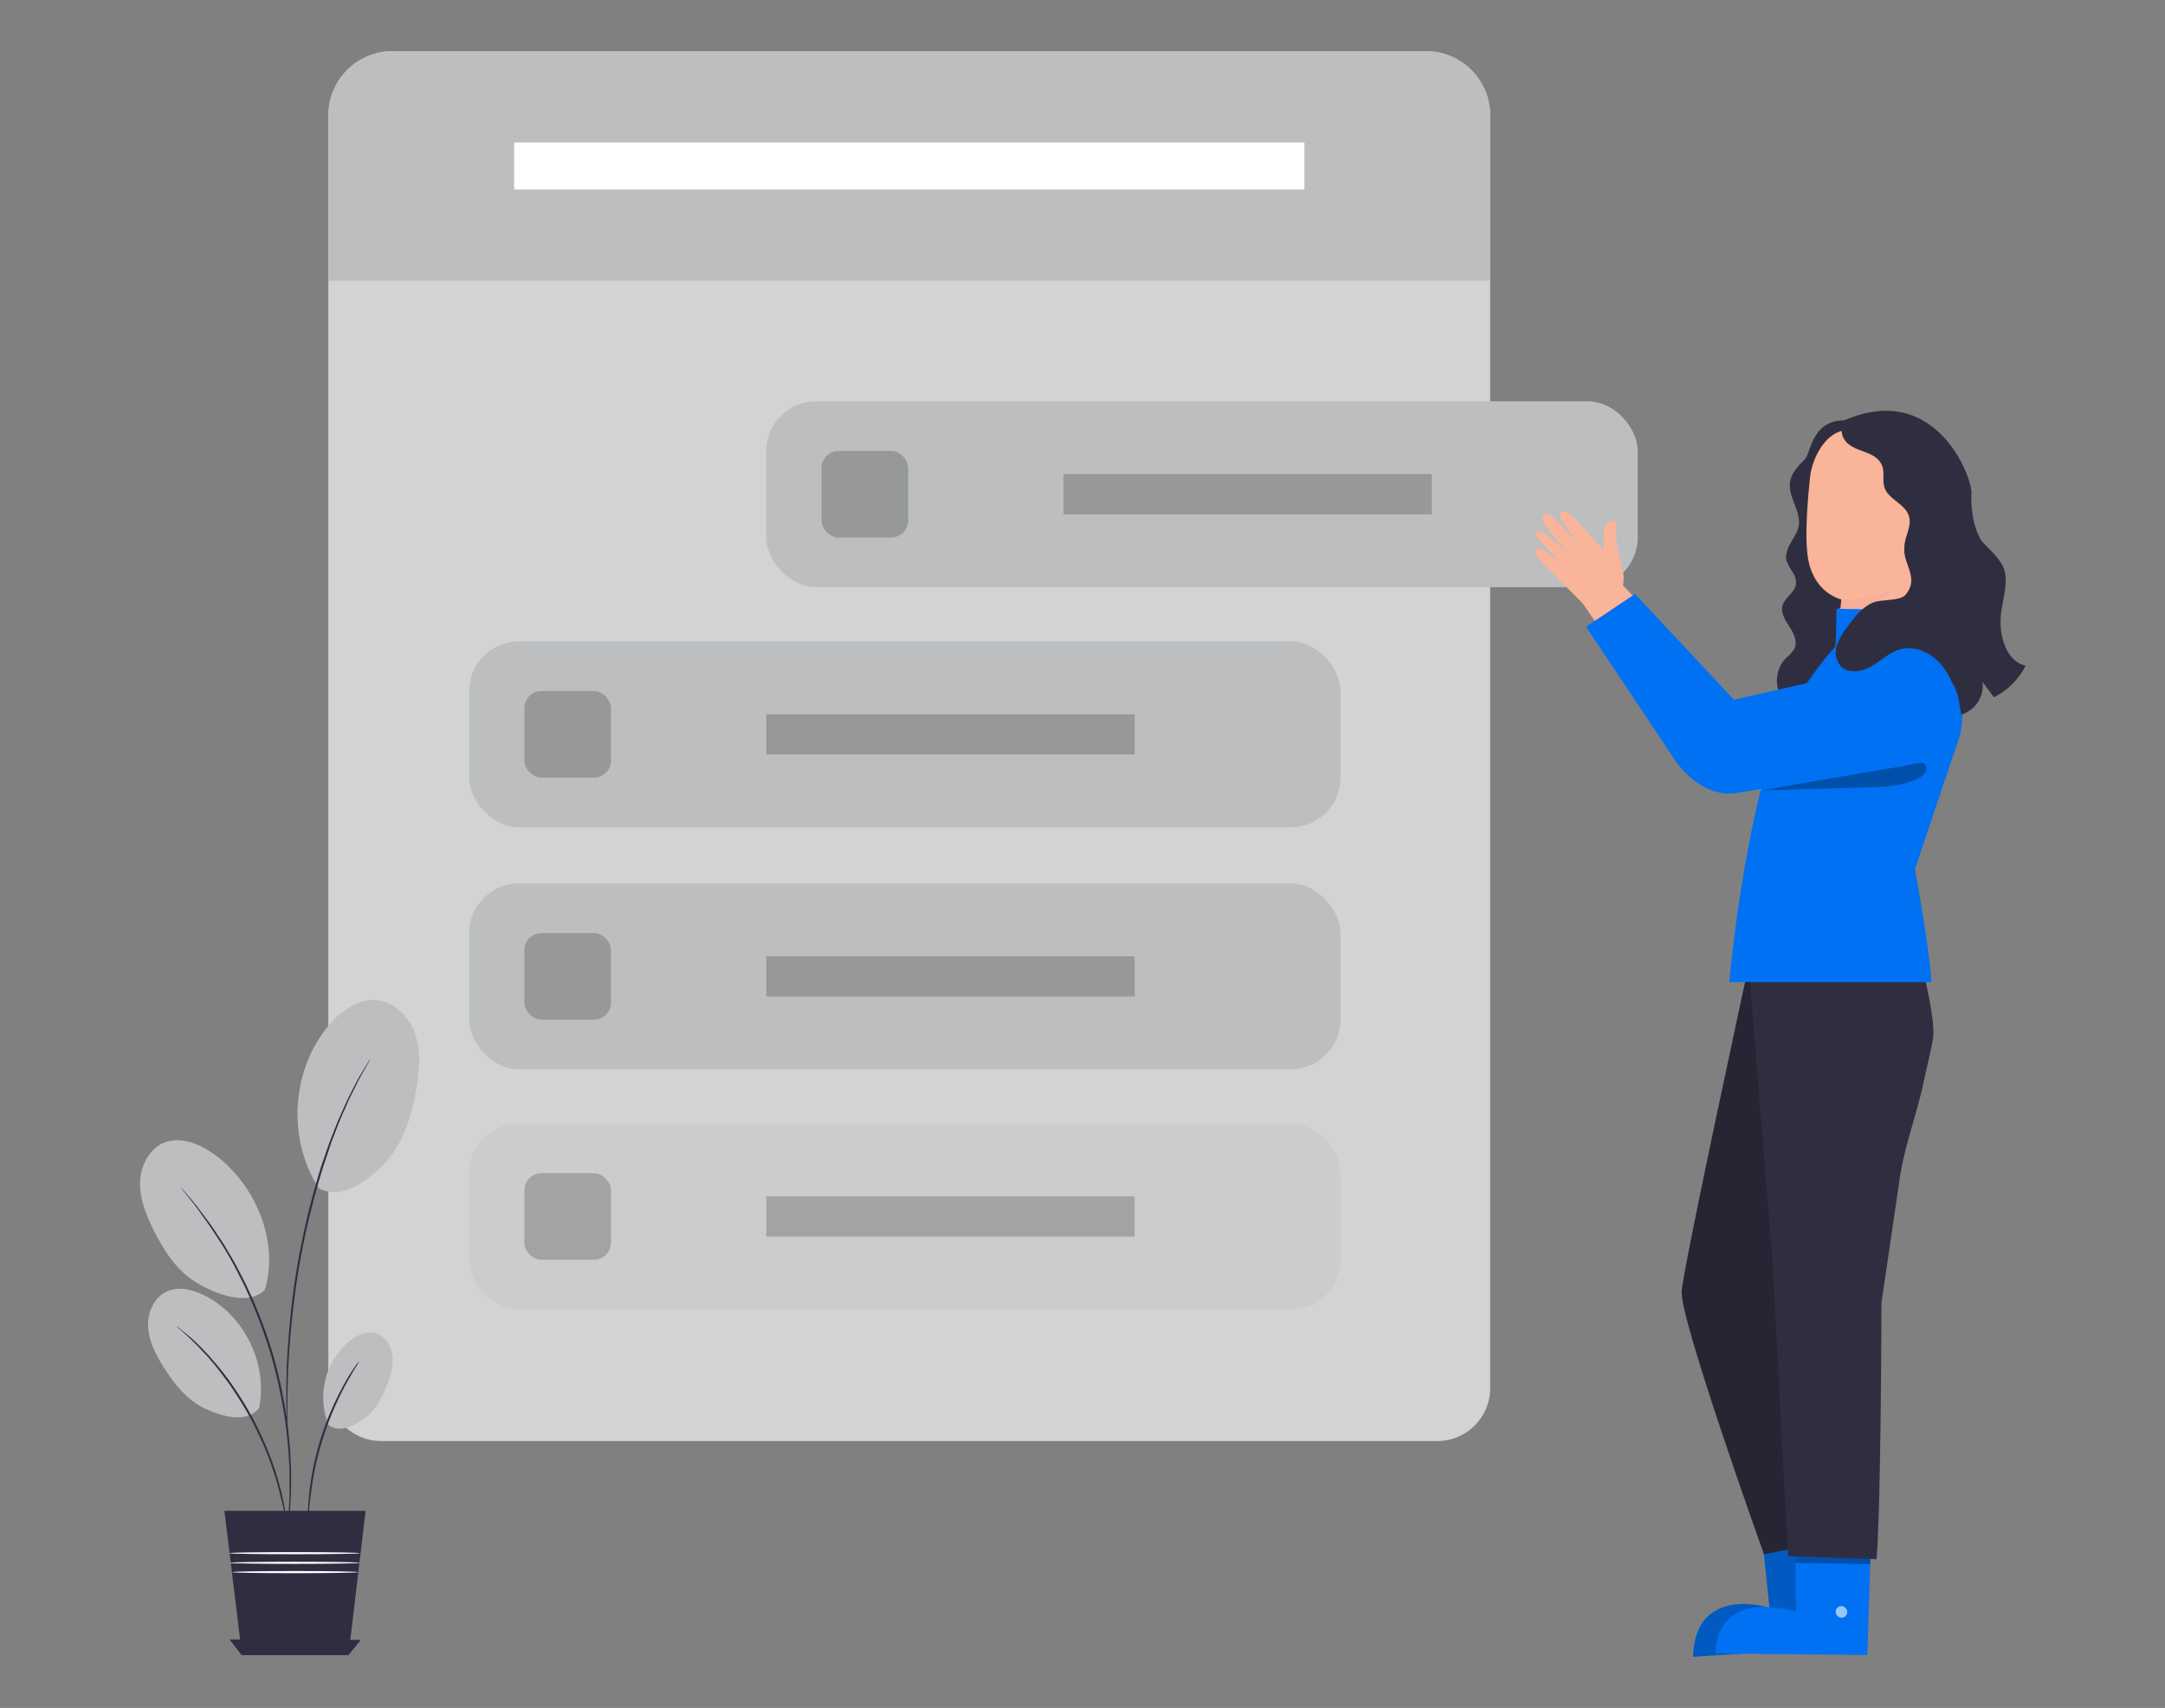 <svg id="b3d03e51-7f45-4ad6-91bb-bb4b82771342" data-name="Layer 1" xmlns="http://www.w3.org/2000/svg" width="865.76" height="682.89" viewBox="0 0 865.76 682.89"><rect x="0" y="0" width="865.76" height="682.89" fill="#808080" stroke="none"/><path d="M157,20.45H570.21a25.7,25.7,0,0,1,25.7,25.7V555a21.19,21.19,0,0,1-21.19,21.19H152.5A21.19,21.19,0,0,1,131.31,555V46.15A25.7,25.7,0,0,1,157,20.45Z" fill="#d1d3d4"/><path d="M157,20.45H570.21a25.7,25.7,0,0,1,25.7,25.7v66.1a0,0,0,0,1,0,0H131.31a0,0,0,0,1,0,0V46.15A25.7,25.7,0,0,1,157,20.45Z" fill="#bcbec0"/><rect x="306.43" y="160.46" width="348.49" height="74.32" rx="19.93" fill="#bcbec0"/><rect x="328.53" y="180.29" width="34.65" height="34.65" rx="6.86" opacity="0.2"/><rect x="425.28" y="189.58" width="147.3" height="16.07" opacity="0.2"/><rect x="187.59" y="256.45" width="348.49" height="74.32" rx="19.93" fill="#bcbec0"/><rect x="209.69" y="276.29" width="34.65" height="34.65" rx="6.86" opacity="0.2"/><rect x="306.43" y="285.58" width="147.3" height="16.07" opacity="0.2"/><rect x="187.59" y="353.23" width="348.49" height="74.32" rx="19.93" fill="#bcbec0"/><rect x="209.69" y="373.06" width="34.65" height="34.65" rx="6.86" opacity="0.2"/><rect x="306.43" y="382.35" width="147.3" height="16.07" opacity="0.2"/><rect x="187.59" y="449.22" width="348.49" height="74.32" rx="19.93" fill="#ccc"/><rect x="209.69" y="469.06" width="34.65" height="34.65" rx="6.86" opacity="0.2"/><rect x="306.43" y="478.35" width="147.3" height="16.07" opacity="0.2"/><rect x="205.6" y="56.98" width="316.02" height="18.75" fill="#fff"/><path d="M127.51,475.09c-12.87-19.66-11-47.74,4.31-65.52,4.77-5.52,11.42-10.32,18.7-9.69s13.42,7,15.69,14.13,1.47,14.82.14,22.16c-1.85,10.28-5,20.8-12.11,28.45s-17.55,15.49-26.78,10.47" fill="#bcbec0"/><path d="M131.39,569.73a29.4,29.4,0,0,1,8.19-33.37c3-2.42,6.82-4.28,10.51-3.31s6.27,4.84,6.81,8.7-.59,7.78-1.93,11.44c-1.9,5.14-4.45,10.28-8.78,13.57s-10.48,6.38-14.74,3" fill="#bcbec0"/><path d="M103.61,563c3.54-17.48-5.64-36.66-21.43-44.86-4.9-2.51-10.92-4.06-15.86-1.58s-7.52,8.69-7.08,14.33,3.11,10.87,6.13,15.63c4.19,6.71,9.33,13.24,16.49,16.62s16.74,6,21.78-.14" fill="#bcbec0"/><path d="M105.84,515.84C112,496,101.57,472,84.16,460.51c-5.39-3.54-12.22-6-18.25-3.76S56.18,466,56,472.6s2.35,13,5.27,18.89c4.08,8.3,9.3,16.5,17.22,21.31s20.78,9.53,27.36,3" fill="#bcbec0"/><path d="M115,612.91a4.47,4.47,0,0,1-.2-.95c-.11-.73-.25-1.65-.41-2.78-.09-.61-.18-1.25-.28-2s-.3-1.52-.46-2.36a55.82,55.82,0,0,0-1.26-5.73c-.26-1.06-.52-2.17-.8-3.31s-.67-2.32-1-3.55c-.66-2.5-1.64-5-2.51-7.73a148.81,148.81,0,0,0-7.66-17,152,152,0,0,0-9.91-15.75c-1.76-2.26-3.34-4.49-5-6.41l-2.37-2.82L80.74,540c-1.44-1.63-2.87-3-4.11-4.17l-1.71-1.69-1.51-1.33L71.33,531c-.48-.44-.72-.68-.69-.7a5.46,5.46,0,0,1,.79.57l2.19,1.76,1.57,1.25L77,535.46c1.26,1.18,2.74,2.51,4.22,4.11l2.37,2.51L86,544.89c1.72,1.91,3.33,4.12,5.12,6.39a145.91,145.91,0,0,1,10,15.85,143.27,143.27,0,0,1,7.64,17.13c.91,2.74,1.87,5.31,2.51,7.8l1,3.58c.33,1.16.52,2.27.76,3.34.52,2.12.81,4.07,1.09,5.78l.39,2.38c.11.74.15,1.4.21,2,.1,1.14.19,2.07.25,2.8A4.3,4.3,0,0,1,115,612.91Z" fill="#2f2e41"/><path d="M114.53,616.48a1.34,1.34,0,0,1,0-.4,6.28,6.28,0,0,1,.08-1.14c.1-1.08.23-2.51.41-4.41.1-1,.2-2,.31-3.19s.13-2.44.19-3.76c.1-2.73.37-5.84.27-9.28v-5.39c0-1.88-.19-3.82-.29-5.84-.14-4-.68-8.32-1.17-12.84a202.54,202.54,0,0,0-6.09-28.84,202.88,202.88,0,0,0-10.63-27.58c-2.06-4-3.94-7.95-6-11.41-1-1.74-2-3.47-3-5s-2-3.14-3-4.55c-1.79-2.94-3.76-5.4-5.26-7.63-.8-1.11-1.53-2.15-2.23-3.09s-1.41-1.73-2-2.51l-2.75-3.47c-.27-.37-.51-.68-.7-.91s-.22-.33-.21-.34.11.09.29.27l.75.87,2.87,3.38,2.07,2.51c.73.92,1.47,2,2.29,3,1.61,2.2,3.56,4.65,5.4,7.52l3,4.5c1,1.58,2,3.31,3,5,2.12,3.46,4,7.34,6.1,11.41A194.93,194.93,0,0,1,109,541a196.69,196.69,0,0,1,6.06,29c.46,4.53,1,8.83,1.1,12.88.07,2,.24,4,.24,5.87v5.42c0,3.45-.25,6.56-.39,9.29-.1,1.37-.15,2.63-.26,3.76s-.28,2.23-.39,3.19l-.57,4.4a7.08,7.08,0,0,1-.16,1.14A1.84,1.84,0,0,1,114.53,616.48Z" fill="#2f2e41"/><path d="M148,423.62a2.48,2.48,0,0,1-.17.37l-.56,1-2.2,3.88c-.46.85-1,1.78-1.58,2.83l-1.71,3.46-2,4c-.73,1.46-1.26,3-2,4.56s-1.47,3.26-2.18,5-1.4,3.62-2.14,5.53c-.36,1-.74,1.93-1.11,2.92l-1,3.07c-.69,2.07-1.42,4.2-2.15,6.38-2.73,8.78-5.31,18.62-7.52,29S118,516.18,117,525.34s-1.63,17.47-1.82,24.44c-.17,3.48-.21,6.64-.22,9.42s-.07,5.15,0,7.1,0,3.4,0,4.51V572a2.67,2.67,0,0,1,0,.4,1.34,1.34,0,0,1,0-.4,6.49,6.49,0,0,0-.08-1.16c0-1.1-.13-2.6-.21-4.49s-.17-4.35-.17-7.12,0-6,.1-9.45c.12-7,.76-15.29,1.65-24.5a289.47,289.47,0,0,1,4.64-29.71c2.13-10.46,4.79-20.29,7.52-29.11.74-2.18,1.48-4.32,2.18-6.4.36-1,.71-2,1.07-3.06l1.14-2.92,2.19-5.53c.73-1.77,1.52-3.42,2.22-5s1.39-3.12,2.08-4.54l2-4,1.8-3.44c.56-1.05,1.15-2,1.64-2.8l2.35-3.85c.25-.41.45-.73.62-1S148,423.61,148,423.62Z" fill="#2f2e41"/><path d="M143.62,544.24a15.82,15.82,0,0,1-1.37,2.4c-.94,1.5-2.23,3.77-3.76,6.5s-3.18,6.17-4.88,10a125.35,125.35,0,0,0-4.72,12.75,118.7,118.7,0,0,0-3.29,13.2c-.77,4.1-1.25,7.85-1.62,11s-.5,5.72-.57,7.52a15.87,15.87,0,0,1-.23,2.75,17,17,0,0,1-.1-2.76,71.1,71.1,0,0,1,.32-7.52A106.1,106.1,0,0,1,124.84,589a114,114,0,0,1,8.07-26.13c1.73-3.83,3.46-7.21,5-10s3-4.94,4-6.4A18.18,18.18,0,0,1,143.62,544.24Z" fill="#2f2e41"/><polygon points="89.73 604.07 146.2 604.07 139.37 661.73 96.77 661.73 89.73 604.07" fill="#2f2e41"/><polygon points="91.8 655.51 96.59 661.73 139.37 661.73 144.3 655.7 91.8 655.51" fill="#2f2e41"/><path d="M144,621c0,.24-11.71.43-26.17.43S91.7,621.26,91.7,621s11.71-.41,26.17-.41S144,620.79,144,621Z" fill="#fff"/><path d="M144,624.87c0,.22-11.71.41-26.17.41s-26.13-.19-26.13-.41,11.71-.43,26.17-.43S144,624.63,144,624.87Z" fill="#fff"/><path d="M143.29,628.58c0,.24-11.28.43-25.25.43s-25.25-.19-25.25-.43,11.28-.43,25.25-.43S143.29,628.35,143.29,628.58Z" fill="#fff"/><path d="M793,217c-4.71-6-4.81-16.82-4.65-19.72.36-6.6-14.35-45.12-50.81-29.21h0c-13.07,0-13.28,12.9-15.76,15.49s-5.24,5.3-5.9,8.83c-1.15,6.27,4.79,12.35,3.28,18.53-.56,2.31-2.12,4.28-3.21,6.4h0c-1.18,1.89-2.1,5-1.6,6.68a21.91,21.91,0,0,0,2.48,4.72,7.65,7.65,0,0,1,1.33,5.08c-.57,3.16-4.2,4.93-5.24,8s.93,6.12,2.65,8.77,3.38,6,2,8.84a15.7,15.7,0,0,1-3.38,3.71,13.06,13.06,0,0,0-2.58,14.17l21-4.2q1.41-15,2.8-30c6.14,1.53,12.85-2.4,15.77-3.14l3.57-1.93c7.82,1.4,16.25.88,23.11-3.11s17,1.12,15.67-6.71C792.78,224.41,795.37,220,793,217Z" fill="#2f2e41"/><path d="M769.07,180.51l-28.54-8.4c-9.19-1.41-15.77,9.8-16.74,19-1.07,10.27-1.95,22.85-1,30.57,1.82,15.55,13.58,18,13.58,18s-2.06,22-2.24,27.52l35.15-18.05,4.44-62.93A5.44,5.44,0,0,0,769.07,180.51Z" fill="#f9b499"/><path d="M736.33,239.59A37.44,37.44,0,0,0,757,235.12c-.18,0-6.33,10.74-21,8.56Z" fill="#f4af9b"/><path d="M737.17,170.05a144.8,144.8,0,0,1,33.47,9.47c2.5,1,5.1,2.27,6.51,4.57s1.28,5.49,1.05,8.4L774.62,234l-1.48-.08c-4.21.7-4.57-1.49-7.64-4.56a14,14,0,0,1-3.81-11.92c.62-3.77,2.8-7.55,1.63-11.21-1.56-4.82-8.16-6.53-9.74-11.34-.91-2.8.12-6-.94-8.71S749,182,746.47,181s-5.32-1.79-7.44-3.57S735.61,172.33,737.17,170.05Z" fill="#2f2e41"/><path d="M704.34,611.65l3.25,31.18s-29.74-9.57-30.57,19.62l60.67-4.1-3.06-48.85Z" fill="#0071f2"/><path d="M704.34,611.65l3.25,31.18s-29.74-9.57-30.57,19.62l60.67-4.1-3.06-48.85Z" opacity="0.2"/><g opacity="0.6"><path d="M726.16,638.92a2.47,2.47,0,0,1,1.9,2.7,2.38,2.38,0,0,1-2.67,1.92,2.63,2.63,0,0,1-2-2.88,2.47,2.47,0,0,1,3-1.68" fill="#fff"/></g><path d="M699.83,383.49s-26.52,122-27.34,132.91,32.88,105,32.88,105l29-5.61s-1.84-138.89-2.77-141.61,7.4-71,7.4-71Z" fill="#2f2e41"/><path d="M699.83,383.49s-26.52,122-27.34,132.91,32.88,105,32.88,105l29-5.61s-1.84-138.89-2.77-141.61,7.4-71,7.4-71Z" opacity="0.2"/><path d="M717.85,613.11l.32,31.33s-31.07-10.31-32.23,16.66l60.79.63,1.49-47.93Z" fill="#0071f2"/><g opacity="0.6"><path d="M737,642.3a2.48,2.48,0,0,1,1.65,2.8,2.39,2.39,0,0,1-2.8,1.65,2.61,2.61,0,0,1-1.73-3,2.47,2.47,0,0,1,3.14-1.4" fill="#fff"/></g><g opacity="0.3"><polygon points="717.92 619.32 717.96 624.89 747.85 625.38 748.01 620.35 717.92 619.32"/></g><path d="M767.38,381.61l-68.31,1.88L708.88,505,715,622.18l35.44,1.23c1.8-22.62,1.93-102.52,1.93-102.52l7.1-48.26c1.66-13,6.88-26.69,9.41-38.38,1.47-6.85,3.63-15.75,4.09-18.66C774.34,407,767.38,381.61,767.38,381.61Z" fill="#2f2e41"/><polygon points="664.17 250.2 646.68 231.53 632.89 241.18 646.68 261.58 664.17 250.2" fill="#f9b499"/><path d="M774.76,255.81,773.92,244l-39.5-.56-.33,14.87s-19.4,21-26.44,44.48c-11.83,39.55-16.12,89.88-16.12,89.88h80.84c-.84-13.93-6.59-45.09-6.59-45.09l18-53.6C788.21,274.68,774.76,255.81,774.76,255.81Z" fill="#0071f2"/><path d="M734.55,258.05a25.11,25.11,0,0,1,4.32-7.55c2.8-3.82,5.88-7.83,10.29-9.64,3-1.22,10.75-.55,12.82-3,6.45-7.82-3-12.61.42-23.41,3.77-11.76,1.83-9.95,2.12-19.21L778.83,189c2.25,1.68,8.5,7.75,7.82,10.48a16.28,16.28,0,0,0,.54,9c2.2,6.91,9.81,11,13.4,17.27s-.48,15-.58,22.41,2.71,16.34,10,18a28,28,0,0,1-12.69,12.61l-4.54-6.17a12.12,12.12,0,0,1-8.41,13.1c-1.53-6.52-3.13-13.22-7.08-18.63s-10.8-9.23-17.26-7.49c-4.33,1.15-7.66,4.48-11.53,6.74s-9.33,3.22-12.42,0A8.51,8.51,0,0,1,734.55,258.05Z" fill="#2f2e41"/><g opacity="0.3"><path d="M704.86,316c18.64-3.39,43.44-7.45,62.08-10.86a3.75,3.75,0,0,1,2.1,0,2.56,2.56,0,0,1,1,3.41,6.2,6.2,0,0,1-2.92,2.6c-6.12,3.2-13.28,3.46-20.18,3.64L704.86,316Z"/></g><path d="M765.4,263.41c4.89.61,8.07,1.4,13.79,7.57a12.26,12.26,0,0,1,1.7,2.4c6.36,11.2,1.76,26.62-10.43,30.89l-11.8,2.43L694,317.13s-13.76,3.09-25.58-15.25c-4.33-6.74-34.19-51.27-34.19-51.27l19.61-13.13,39.55,42.3Z" fill="#0071f2"/><path d="M646.6,217.05a40.81,40.81,0,0,1-.37-8,.91.91,0,0,0-.81-1h-.21a4.33,4.33,0,0,0-3.6,3.14,11.76,11.76,0,0,0-.41,4.53v4.47s-12.44-14.9-15-15.57a1.75,1.75,0,0,0-2.34.81l0,0c-.46.74.47,2.48.47,2.48l7,10s-10.6-12.47-12.52-12.44-2.81,1.4-1.56,3.71c.91,1.7,10.17,12.61,10.17,12.61s-9.9-9.55-11.88-9.48-1.64,2.17-.6,3,8.41,9.4,8.41,9.4-7.16-6.05-8.61-5.6-.82,2.07-.07,3.37,18.72,19.26,18.72,19.26L649,234h0a15.11,15.11,0,0,0-.23-6.59A79.45,79.45,0,0,1,646.6,217.05Z" fill="#f9b499"/></svg>